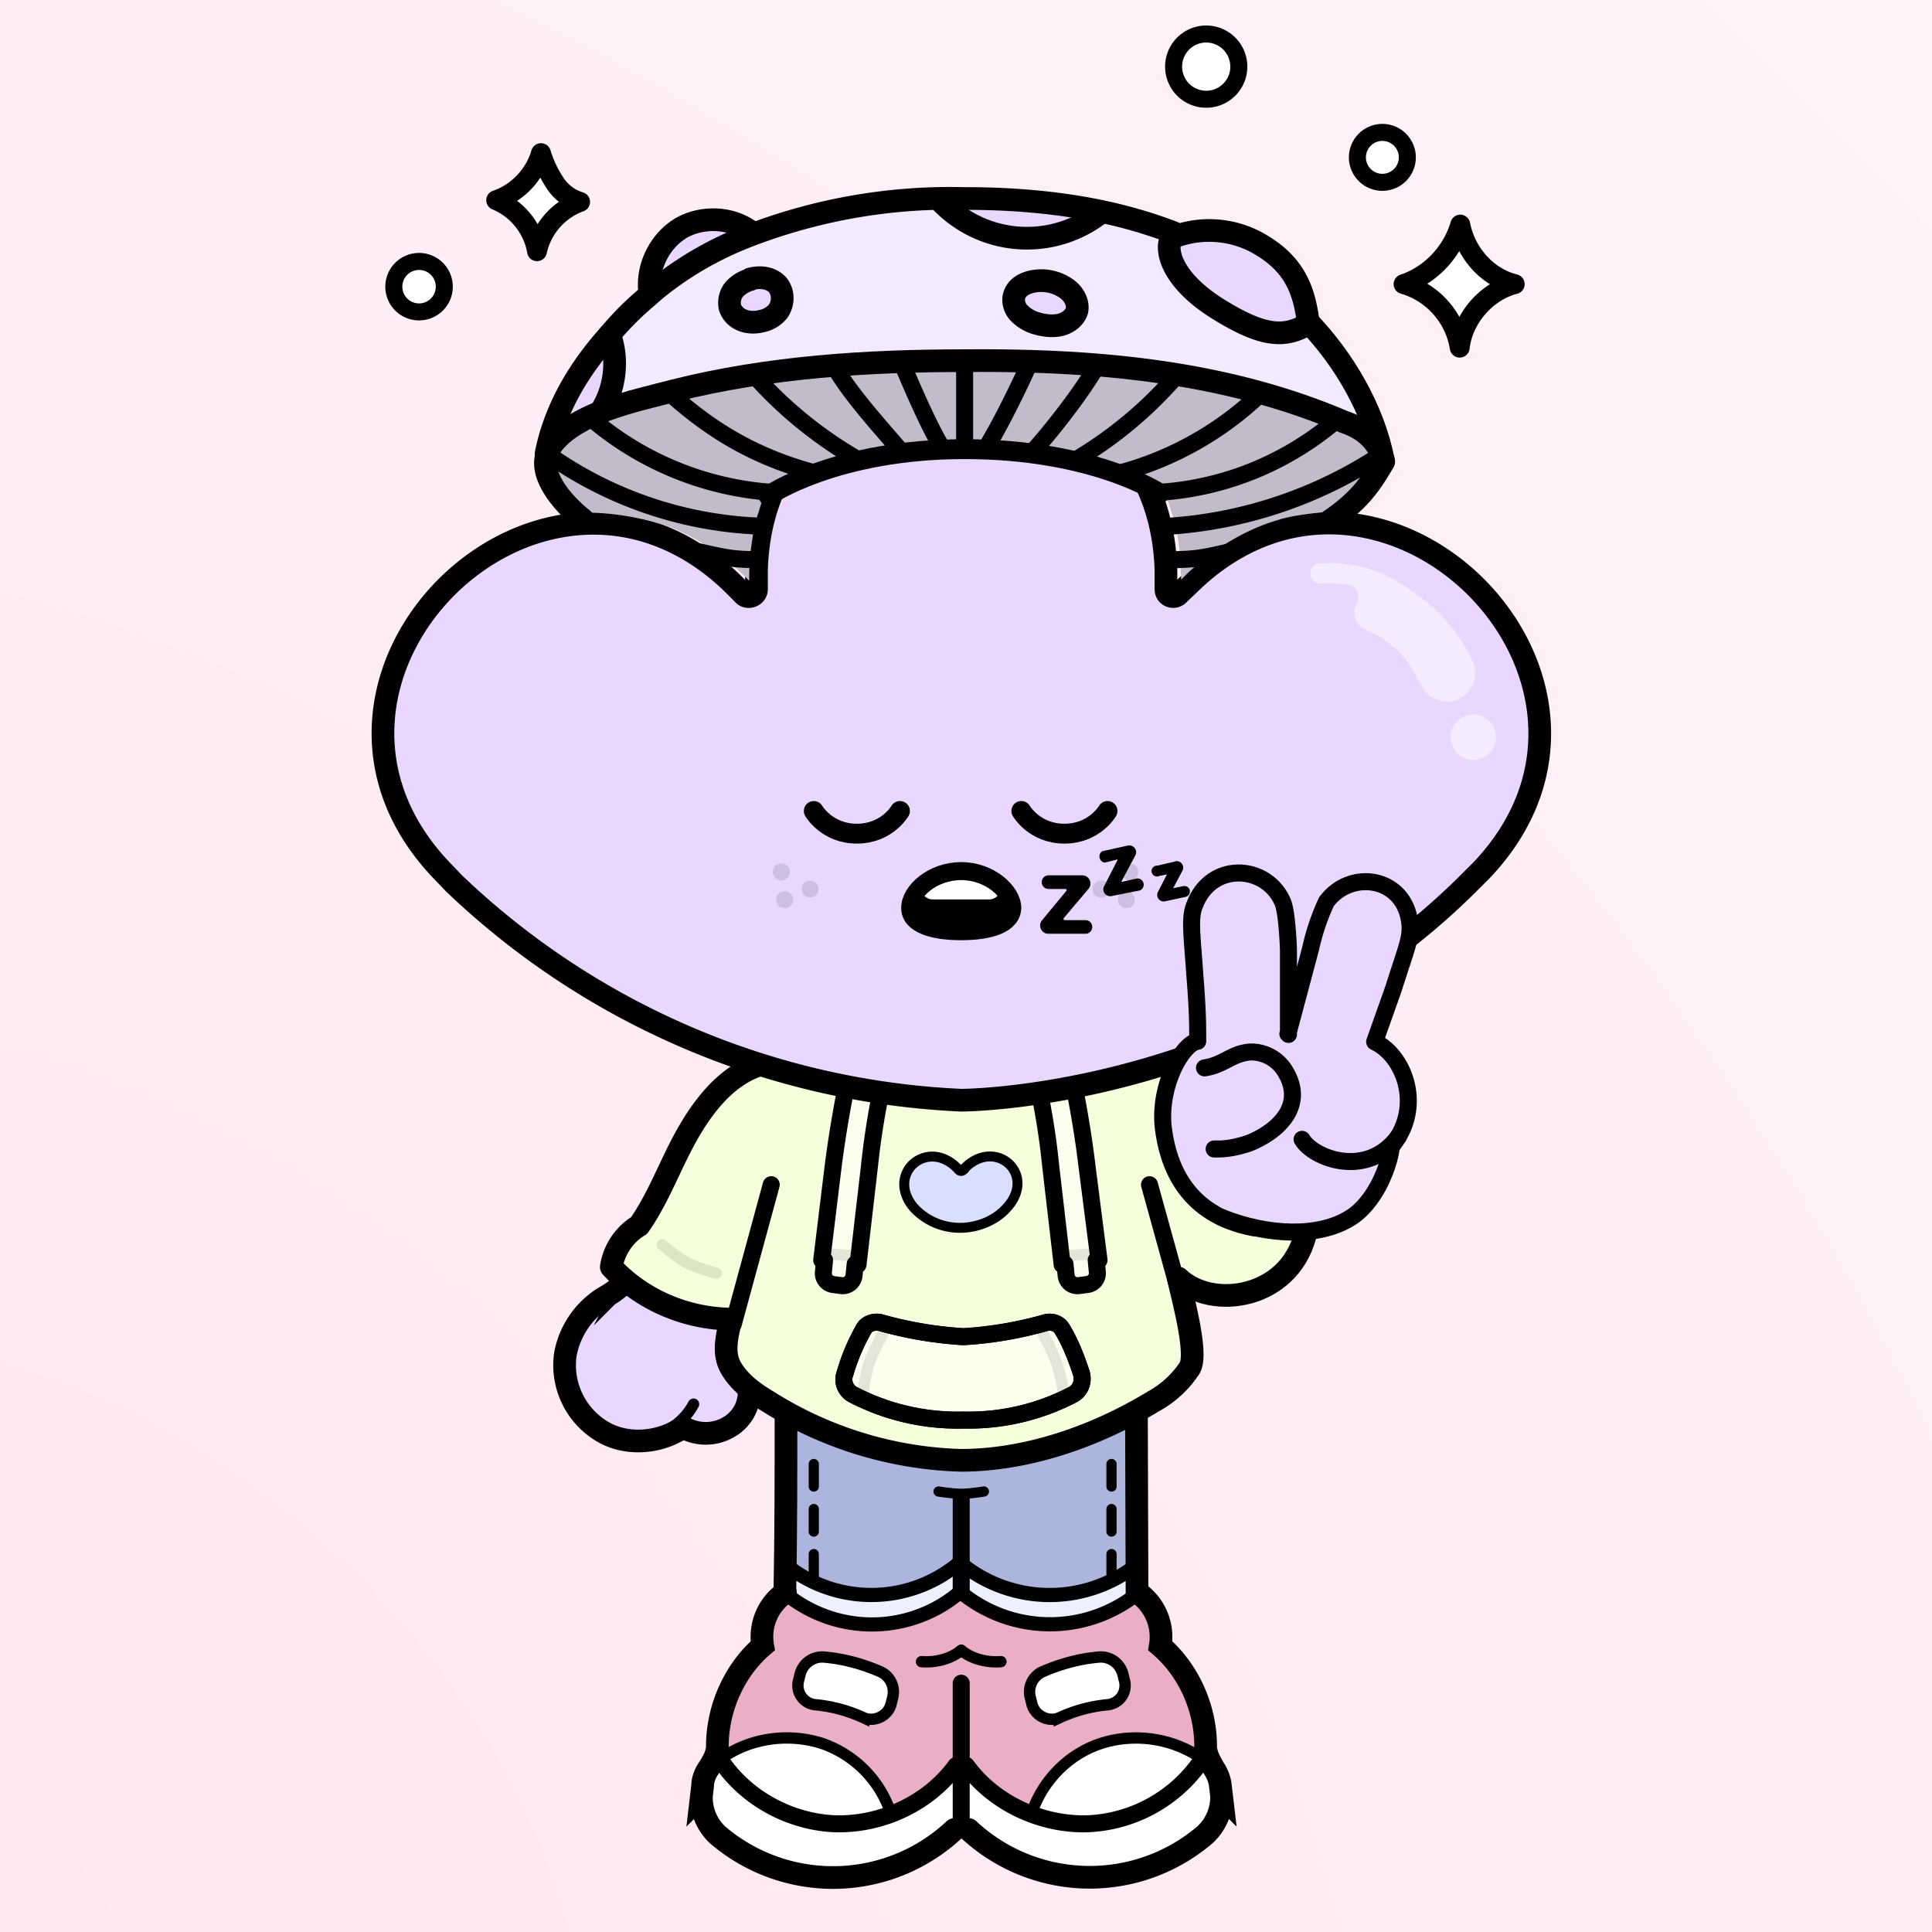 <svg xmlns="http://www.w3.org/2000/svg" width="275" height="275" fill="none"><rect width="100%" height="100%" fill="#808080" stroke="none"/><g><path fill="url(#pink)" d="M0 0h275v415H0z"/></g><svg xmlns="http://www.w3.org/2000/svg" width="250" height="335" fill="none" id="container" x="32" viewBox="0 0 260 415" ><svg xmlns="http://www.w3.org/2000/svg" width="210" height="335" fill="none"><style>.legColor1 {fill:#ACB5DD;}.legColor2 {fill:#ECF0FF;}.legStroke {stroke:#000;stroke-linecap:round;stroke-miterlimit:10;}</style><path class="legColor1" d="m72.7 249.8 16.3 5.4 16 1.3 16-1.3 16.3-5.4v30.7l-7.5 3.4-8 2.4-16.8-4.4-15.4 4.4-9.4-2.4-7.5-3.4v-30.7Z"/><path stroke="#000" stroke-linecap="round" stroke-linejoin="round" stroke-dasharray="3.97 3.97" stroke-width="1.8" d="M79 278v-22.3M131.5 278v-22.3"/><path class="legColor2" d="m73.7 276.7 15.4 4.8 15.9-4.8 15.4 4.8 15.9-4.8v5.7l-16 3.9-15.3-4.4-15.9 4.9-15.4-4.4v-5.7Z"/><path class="legStroke" stroke-width="2.5" d="M74.7 281.7a24 24 0 0 0 29.8-.7"/><path class="legStroke" stroke-width="3" d="M105 280.8v-16.6"/><path class="legStroke" stroke-width="4" d="M74.1 250c0 10.2 0 20.4-.2 30.9m62-30.8.1 30.8"/><path class="legStroke" stroke-width="3" d="M74.3 249.2a57.8 57.8 0 0 0 30.2 7.8c10.7 0 21.7-2.4 31-7.8"/><path class="legStroke" stroke-width="1.8" d="M109 263s-2.4.4-4 .4-4-.4-4-.4"/><path class="legStroke" stroke-width="2.5" d="M135.3 281.7a24.7 24.7 0 0 1-30.3-.7M74.7 276.4a24 24 0 0 0 29.8-.7"/><path class="legStroke" stroke-width="2.5" d="M135.3 276.4a24.7 24.7 0 0 1-30.3-.7"/></svg><svg xmlns="http://www.w3.org/2000/svg" width="210" height="335" fill="none"><style>.shColor1{fill:#EAAEC7;}.shColor2 {fill:#FFF;}.shStroke{stroke:#000;stroke-linecap:round;stroke-miterlimit:10;}</style><path class="shColor1" d="M75.4 281.7c1-.2 3.3 3.7 13.8 4 9.7.2 15.8-4.9 15.8-4.9s6.1 5 15.8 4.9c10.5-.3 12.7-4.2 13.6-4 2.9.4 7.2 3 6 6.4 3.7 4 6 8.4 7.4 14.2l.1.4.2 2c0-.4-.5 4.8-.8 4.6a19.3 19.3 0 0 0-9-3c-6.8.7-15.7 2-18.3 7.8-1.7 3.6-2.5 4.2-2 5.7-4.6-1-6.3-2-9.8-5.1-.5-.5-2.8-2.5-3.2-3.6-.5 1-2.6 3.1-3.1 3.6-3.7 3.1-4.5 4-9.2 5.1.4-1.5-1.4-2.1-3-5.7-2.7-5.8-10.5-7-17.4-7.7-2.5-.3-6.7 1.6-9 2.9-.3.2-1.4-5.1-1.4-4.7 0-.8.1-1.6.3-2.3a29.2 29.2 0 0 1 8.1-14.2c-1.3-3.3 2.2-6 5.1-6.4Z" /><path class="shColor2" d="m148.5 304.5 2.2 11c.6 2 .6 2.2-.8 4.6-1 1.5-7.1 9-21.2 9.4-14.5.6-21.8-5.6-23-7.5l-.1-9.2c.4 1 3.4 2.3 4 2.7 3.5 3.1 6.7 5.2 11.4 6.3l2 .2c6 1.2 11.6-1.5 16.8-4.6 2.9-1.6 5.4-2 7-4.6 1-1.9 2-4 2-6.4 0-.7-.2-1.3-.3-2ZM61.5 304.5l-2.2 11c-.6 2-.6 2.2.8 4.6 1 1.5 7.1 9 21.2 9.4 14.5.6 21.8-5.6 23-7.5l.1-9.2c-.4 1-3.4 2.3-4 2.7-3.5 3.1-6.7 5.2-11.4 6.3l-2 .2c-6 1.2-11.6-1.5-16.8-4.6-2.9-1.6-5.4-2-7-4.6-1-1.9-2-4-2-6.4 0-.7.2-1.3.3-2Z" /><path class="shColor2" d="M146.9 310.7a9.2 9.2 0 0 1-3.1 4.8c-2 2-5 4-8 4.8-5.3 1.5-10.8 2.9-15.8.4l-2.5-1.3c0-1.5 2.2-4.3 4.5-7.1a17.8 17.8 0 0 1 16.3-6c2.3.5 5.4.5 7 2.1.2.3 1.6 1.9 1.6 2.3ZM63.5 310.7a9.2 9.2 0 0 0 3.1 4.8c2 2 5 4 8 4.8 5.3 1.5 10.8 2.9 15.8.4l2.5-1.3c0-1.5-2.2-4.3-4.5-7.1a17.8 17.8 0 0 0-16.3-6c-2.3.5-5.4.5-7 2.1-.2.3-1.6 1.9-1.6 2.3Z" /><path class="shStroke" stroke-width="3" d="M105 321.8v-25" /><path class="shStroke" stroke-width="2" d="M98 293c2.5.2 5.2-.5 7-2" /><path class="shStroke" stroke-width="2.5" d="M74.8 281.6a24 24 0 0 0 29.8-.7" /><path class="shStroke" stroke-width="3" d="M62.6 310.4c4.4 6.7 12.4 11 20.5 11.2 8.2.1 16.3-3.8 21-10.3" /><path class="shStroke" stroke-width="2" d="M92.4 319.2a19.4 19.4 0 0 0-12-11.8c-5.7-1.8-12.1-1-17 2.2" /><path class="shStroke" stroke-width="4" d="M74 280.8a9.4 9.4 0 0 0-4 9.4c-5 4.3-8 11-8 17.7 0 1.4-.8 2.8-1.6 4-.6.9-1 2-1 3l-.2 1.7a9 9 0 0 0 2.9 7 31.3 31.3 0 0 0 41.7-1m32.3-41.8a9.5 9.5 0 0 1 4 9.4c5 4.3 8 11 8 17.7 0 1.4.8 2.8 1.5 4 .6.9 1 2 1.1 3l.2 1.7a9 9 0 0 1-3 7 31.3 31.3 0 0 1-41.6-1" /><path class="shStroke" stroke-width="2" d="M112 293c-2.5.2-5.2-.5-7-2" /><path class="shStroke" stroke-width="2.5" d="M135.3 281.6a24.7 24.7 0 0 1-30.2-.7" /><path class="shStroke" stroke-width="3" d="M147.4 310.4a25.6 25.6 0 0 1-20.5 11.2c-8.1.1-16.3-3.8-21-10.3" /><path class="shStroke" stroke-width="2" d="M117.6 319.2c2-5.5 6.5-10 12.1-11.8 5.6-1.8 12-1 17 2.2" /><path class="shColor2" d="M76.6 295.2a4 4 0 0 1 4.3-3c3.4.3 6.7 1.2 9.9 2.6 1.7.8 2.6 2.7 2.1 4.6l-.3 1.2c-.6 2-2.9 3.1-4.8 2.3a26 26 0 0 0-8.5-2.3 3.4 3.4 0 0 1-3-4.2l.3-1.2ZM133.5 295.2a4 4 0 0 0-4.3-3c-3.4.3-6.7 1.2-9.9 2.6a3.9 3.9 0 0 0-2.1 4.6l.3 1.2c.6 2 2.9 3.1 4.8 2.3a26 26 0 0 1 8.5-2.3 3.4 3.4 0 0 0 3-4.2l-.3-1.2Z" /><path class="shStroke" stroke-width="2" d="M76.6 295.2a4 4 0 0 1 4.3-3v0c3.4.3 6.7 1.2 9.9 2.6v0c1.7.8 2.6 2.7 2.1 4.6l-.3 1.2c-.6 2-2.9 3.1-4.8 2.3v0a26 26 0 0 0-8.5-2.3v0a3.4 3.4 0 0 1-3-4.2l.3-1.2ZM133.5 295.2a4 4 0 0 0-4.3-3v0c-3.4.3-6.7 1.2-9.9 2.6v0a3.9 3.9 0 0 0-2.1 4.6l.3 1.2c.6 2 2.9 3.1 4.8 2.3v0a26 26 0 0 1 8.5-2.3v0a3.4 3.4 0 0 0 3-4.2l-.3-1.2Z" /></svg><svg xmlns="http://www.w3.org/2000/svg" width="210" height="335" fill="none"><style>.bodyColor1 {fill: #F4FFDC}.bodyColor2 {fill: #93A97D}.handsColor {fill: #EAD7FF}.jacketShirt {fill: #FFF}.bStr1 {stroke: #000;stroke-linecap: round;stroke-miterlimit: 10;}.bStr2 {stroke: #000;stroke-linecap: round;stroke-linejoin: round;}.bStr3 {stroke: #000;stroke-linecap: round;stroke-opacity: .1;stroke-width: 2;}</style><path class="handsColor" d="m55.9 209.2 13.9 6.7-4.5 17.8 2 12-3 5.8-8.4 1.4H44.4l-9.4-7.2 1.5-13.4 10.4-6.8 9-16.3Z"/><path class="bStr1" stroke-width="4" d="M55.9 209.4c-2.6 4.3-5.1 8.6-7.7 13.5a16.2 16.2 0 0 1-6 5.8 15 15 0 0 0-7 10.1 13.6 13.6 0 0 0 7.4 14.1c4.2 2 9.5 1.4 13.3-1.2"/><path class="bStr1" stroke-width="2" d="M57.8 247.6a11.2 11.2 0 0 1-5 4.8"/><path class="bStr1" stroke-width="4" d="M56 251.7a8 8 0 0 0 7.9 0 7.1 7.1 0 0 0 3.7-6.5"/><path class="bodyColor1" d="m68.8 187.6 20.5-5.6h29.5l20.5 5.6 10 8.2 5 7 5.5 11.8 5 4-1.3 3.8-7 6h-11.8l.7 13-5 5.7-8.8 4.2-11.9 4.6-12.9 1.6H97L84.2 254l-13.6-7-6.5-5.7V233l-14.2-3.6-6.6-6.2 5.5-7.6 5.3-9.4 8.5-13.3 6.2-5.3Z"/><path class="bStr2" stroke-width="3" d="m64.8 233.5 6.7-24.6"/><path class="bStr2" stroke-width="4" d="M161.5 216.1c-3.4-5-5.5-10.8-8.5-16.1-3-5.3-7-10.4-12.7-12.2 0 0-4.5-6.3-35.4-6.3-31 0-35.5 6.3-35.5 6.3-5.6 1.8-9.7 6.9-12.7 12.2-3 5.3-5 11.1-8.5 16.1a10.4 10.4 0 0 0-4.9 7.3c5.3 5.7 13 9.1 21.1 9.2-.7 3-1.5 6 0 8.6 1.5 2.6 4 4.4 6.5 5.9a67.4 67.4 0 0 0 34 10.4c11.7 0 23.8-4.2 34-10.4a18 18 0 0 0 6.4-5.9c1.5-2.6-1.4-12.8-2-15.8"/><path class="bStr2" stroke-width="3" d="m145 233.5-6.8-24.6"/><path class="bStr3" d="M52.3 219.5s2.3 2 4 3c1.8 1 5.5 2 5.5 2"/><path fill="#fff" fill-opacity=".5" class="bStr2" stroke-width="3" d="M93.3 182.5h-6.5s-2.7 9.9-4.4 23.3l-2 16.4h.5l-.2 2.1a2 2 0 0 0 1.7 2.2l1.5.2a2 2 0 0 0 2.2-1.8l.2-2 .5.1 2-17.2a136 136 0 0 1 4.5-23.3Z"/><path class="bStr3" d="m80.3 221 6.5.5"/><path fill="#fff" fill-opacity=".5" class="bStr2" stroke-width="3" d="M116.3 182.5h6.5s2.8 9.9 4.4 23.3l2.1 16.4h-.5l.2 2.1a2 2 0 0 1-1.8 2.2l-1.5.2a2 2 0 0 1-2.2-1.8l-.2-2-.5.1-2-17.2a129.5 129.5 0 0 0-4.5-23.3Z"/><path class="bStr3" d="m129.3 221-6.5.5m34-2s-2.3 2-4 3c-1.8 1-5.5 2-5.5 2"/><path fill="#fff" fill-opacity=".5" d="M105.4 235.7a68 68 0 0 0 14.6-2.5c1-.2 2.1.1 2.7 1 1.4 2.2 2.6 5.2 3.5 8 .4 1.5-.2 3-1.5 3.7a39.7 39.7 0 0 1-19.3 4.5m0-14.7a69 69 0 0 1-14.7-2.5c-1-.2-2.2.1-2.8 1a36.1 36.1 0 0 0-3.4 8 3 3 0 0 0 1.4 3.7 40 40 0 0 0 19.5 4.5"/><path class="bStr2" stroke-width="3" d="M105.4 235.7a68 68 0 0 0 14.6-2.5c1-.2 2.1.1 2.7 1 1.4 2.2 2.6 5.2 3.5 8 .4 1.5-.2 3-1.5 3.7a39.7 39.7 0 0 1-19.3 4.5m0-14.7a69 69 0 0 1-14.7-2.5c-1-.2-2.2.1-2.8 1a36.1 36.1 0 0 0-3.4 8 3 3 0 0 0 1.4 3.7 40 40 0 0 0 19.5 4.5"/><path class="bStr3" d="M87.7 245.4s.4-3.2 1.1-5.1c.7-2.1 2.4-5.1 2.4-5.1m31.8 10.2s-.5-3.2-1.2-5.1c-.7-2.1-2.4-5.1-2.4-5.1"/><path class="bStr2" stroke-width="3" d="M105.4 235.7a68 68 0 0 0 14.6-2.5c1-.2 2.1.1 2.7 1 1.4 2.2 2.6 5.2 3.5 8 .4 1.5-.2 3-1.5 3.7a39.7 39.7 0 0 1-19.3 4.5m0-14.7a69 69 0 0 1-14.7-2.5c-1-.2-2.2.1-2.8 1a36.1 36.1 0 0 0-3.4 8 3 3 0 0 0 1.4 3.7 40 40 0 0 0 19.5 4.5"/></svg><svg xmlns="http://www.w3.org/2000/svg" width="210" height="335" fill="none"><path fill="#D9E0FF" stroke="#000" stroke-linecap="round" stroke-linejoin="round" stroke-width="1.752" d="M105.6 206c5.4-5.5 12.8 1 7.5 6.9-2 2.3-5.2 3.6-8.3 3.6a11 11 0 0 1-8.2-3.6c-5-6 2.5-12.4 7.8-6.8.4.5.7.5 1.2 0Z"/></svg><svg xmlns="http://www.w3.org/2000/svg" width="210" height="335" fill="none"><path fill="#EAD7FF" d="M143.3 104.8c-.8.8-2.2.3-2.2-.9v-3.3c-1.3-46.1-71-46.1-72.2 0v3.3c0 1.1-1.4 1.7-2.2 1a145 145 0 0 0-2.4-2.4c-33.6-31.7-82.8 17.4-51 50.9l2.3 2.4A138.4 138.4 0 0 0 105 194s51 0 89.4-38.2l2.4-2.4c31.7-33.5-17.5-82.6-51-51l-2.5 2.4Z"/><circle cx="4" cy="4" r="4" fill="#fff" fill-opacity=".5" transform="matrix(-1 0 0 1 199.3 126)"/><path fill="#fff" fill-opacity=".5" d="M195.5 117.5a5 5 0 0 1-9 4 6.7 6.7 0 0 0-.3-.7l-1.2-2c-1-1.7-2.3-3.5-3.6-4.6-1.5-1.2-2.6-2-3.7-2.5l-1.7-.8a3 3 0 0 1-1.4-4l.1-.3c.8-1.5 0-3.3-1.5-3.5-1.9-.3-3.4-.3-5-.2h-.1a1.8 1.8 0 0 1-.3-3.5 23.6 23.6 0 0 1 16.6 4.8c1 .7 2.2 1.5 3.3 2.5a29.2 29.2 0 0 1 7.7 10.4v.3h.1"/><path stroke="#000" stroke-linecap="square" stroke-linejoin="round" stroke-width="4" d="M143.3 104.8v0c-.8.8-2.2.3-2.2-.9v0-3.3c-1.3-46.1-71-46.1-72.2 0v3.3c0 1.1-1.4 1.7-2.2 1v0a145 145 0 0 0-2.4-2.4c-33.6-31.7-82.8 17.4-51 50.9l2.3 2.4A138.4 138.4 0 0 0 105 194s51 0 89.4-38.2l2.4-2.4c31.7-33.5-17.5-82.6-51-51l-2.5 2.4Z"/></svg><svg xmlns="http://www.w3.org/2000/svg" width="210" height="335" fill="none"><style>.faceStrokeColor{stroke:#000} .faceFillColor{fill:#000} .skinColorBase{fill:#EAD7FF} .skinColorLight{fill:#F3EAFF} .skinColorDark{fill:#C3B3D5} .mouthOverlay{fill:#000}</style><path class="faceFillColor" fill-opacity=".12" d="M74.7 154.2a1.5 1.5 0 1 1-2.5-1.5 1.5 1.5 0 0 1 2.5 1.5Zm5.1 3a1.5 1.5 0 1 1-2.5-1.5 1.5 1.5 0 0 1 2.5 1.4Zm-4.5 1.9a1.5 1.5 0 1 1-2.5-1.5 1.5 1.5 0 0 1 2.5 1.5Zm55.4-3.4a1.5 1.5 0 1 1-2.5 1.4 1.5 1.5 0 0 1 2.5-1.4Zm5.1-3a1.5 1.5 0 1 1-2.5 1.5 1.5 1.5 0 0 1 2.5-1.5Zm-.6 4.9a1.5 1.5 0 1 1-2.5 1.5 1.5 1.5 0 0 1 2.5-1.5Z"/><path class="faceFillColor faceStrokeColor" stroke-width=".105" d="M126.4 154.4h-6a1.1 1.1 0 0 0 0 2.3h3c.2 0 .3.3.2.4l-4.3 5.2a1.4 1.4 0 0 0 1 2.3h6.6a1.1 1.1 0 0 0 0-2.3h-3.7a.3.3 0 0 1-.2-.4l4.4-5.2a1.4 1.4 0 0 0-1-2.3Z"/><path class="faceFillColor faceStrokeColor" stroke-width=".211" d="m134.4 149.2-4.5 1a1 1 0 0 0 .4 1.8l2-.5a.2.2 0 0 1 .3.3l-2.3 4.5a1.1 1.1 0 0 0 1.2 1.6l5-1a1 1 0 0 0-.5-1.9l-2.6.6a.2.2 0 0 1-.2-.3l2.4-4.5a1.1 1.1 0 0 0-1.2-1.6Z"/><path class="faceFillColor faceStrokeColor" stroke-width=".316" d="m143 152-3.4.8a.8.8 0 1 0 .3 1.5l1.5-.3.1.1-1.7 3.3a1 1 0 0 0 1 1.4l3.7-.8a.8.8 0 0 0-.3-1.6l-1.9.4a.1.1 0 0 1-.1-.2l1.7-3.2a1 1 0 0 0-1-1.4Z"/><path class="faceStrokeColor" stroke-linecap="round" stroke-width="3.5" d="M130.8 143s-2.3 4-7.6 4-7.6-4-7.6-4M79 143s2.3 4 7.6 4 7.6-4 7.6-4"/><path class="faceFillColor" d="M114 160c0 3-4 4.2-9 4.2s-9-1.2-9-4.1c0-3 4-6.5 9-6.5s9 3.6 9 6.5Z"/><path fill="#fff" d="M98 154.6h14v1.9c0 1.2-1 2.1-2.1 2.1H100a2.1 2.1 0 0 1-2.1-2.1v-1.9Z"/><path class="faceStrokeColor" stroke-linecap="round" stroke-linejoin="round" stroke-width="3.176" d="M114 160c0 3-4 4.2-9 4.2s-9-1.2-9-4.1c0-3 4-6.5 9-6.5s9 3.6 9 6.5Z"/></svg><svg xmlns="http://www.w3.org/2000/svg" width="211" height="335" fill="none"><style>.mushroomColor1 { fill:#F3EAFF}.mushroomColor2 { fill:#EAD7FF}.mushroomSparkles {fill:#FFF; stroke:#000; stroke-linecap: round; stroke-linejoin: round;}</style><path class="mushroomSparkles" stroke-width="3" d="M9.4 46.1a4.4 4.4 0 1 1 0 8.9 4.4 4.4 0 0 1 0-8.9Z"/><path class="mushroomSparkles" stroke-width="3.5" d="M33.4 32.3a8 8 0 0 0 4.4 3.3 12 12 0 0 0-7.6 8.7 12 12 0 0 0-7.2-9c3.8-1.3 6.8-4.5 7.9-8.3a20 20 0 0 0 2.5 5.3Z"/><path class="mushroomSparkles" stroke-width="3" d="M178.6 23.4a4.4 4.4 0 1 1 0 8.7 4.4 4.4 0 0 1 0-8.7Z"/><path class="mushroomSparkles" stroke-width="3.5" d="M193 39.6c1 5.1 4.8 9.3 9.6 10.5-5 1.3-9.1 6-9.7 11.2a14 14 0 0 0-9.9-11.2c4.8-1.6 8.6-5.7 10-10.5Z"/><path class="mushroomSparkles" stroke-width="3"  d="M148.2 6a5.7 5.7 0 1 1 0 11.5 5.7 5.7 0 0 1 0-11.5Z"/><path class="mushroomColor1" d="M105.5 63.6a393.7 393.7 0 0 0-21.7.7c-5 .4-9.7 1-15.1 1.8l-1.3.2a138.2 138.2 0 0 0-26.4 7 16 16 0 0 0 2-14.4c2-2.3 4.3-4.6 6.7-6.6l1-.9c4.8-4 10.6-7.5 17.3-10a99 99 0 0 1 33.4-6.3v.4a21 21 0 0 0 27.8 2.3v-.6a84 84 0 0 1 13.2 3.8l.3.7-.7.3c-1.2 2.7.8 8 8.8 12.8 7.7 4.7 11.4 4.7 15.4 2.3v-.2a47 47 0 0 1 13 23c-1-2.2-4-4.2-7.8-6a82.3 82.3 0 0 0-13.5-4.7 139.6 139.6 0 0 0-15-3 227 227 0 0 0-37.3-2.6V74 63.6Zm19.8-8.8c.4-1.4-.4-2.9-1.6-3.8a7.7 7.7 0 0 0-6.4-1.3c-1.2.3-2.5 1-2.9 2.3-.4 1 0 2.4.8 3.2a7 7 0 0 0 3 1.8c1.4.4 2.8.6 4.2.3 1.3-.3 2.6-1.2 3-2.5Zm-52.6 0c1-1.3 1-3.3-.1-4.6-1.1-1.2-3-1.5-4.8-1-1 .4-2 1-2.8 1.8-.7.8-1 2-.8 3.1.3 1.1 1.2 2 2.3 2.4 1 .4 2.3.4 3.4.1a5 5 0 0 0 2.8-1.7Z"/><path class="mushroomColor2" d="M166.2 57v.1c-4 2.4-7.7 2.4-15.4-2.3-8-4.9-10-10-8.8-12.8l.7-.3a17.7 17.7 0 0 1 15.2 1.5c6.2 3.8 7.6 8.4 8.3 13.7Zm-36.9-19.8-.1.6a21 21 0 0 1-27.8-2.3V35h4.2c8 0 16 .5 23.7 2.1ZM123.7 51c1.2 1 2 2.4 1.6 3.8-.3 1.3-1.6 2.2-3 2.5a9 9 0 0 1-4-.3 7 7 0 0 1-3-1.8c-.9-.8-1.3-2.1-.9-3.2.4-1.2 1.7-2 2.9-2.3a8 8 0 0 1 6.4 1.3Zm-51.1-.8a4 4 0 0 1 .1 4.7 5 5 0 0 1-2.8 1.7c-1.1.3-2.4.3-3.4 0a4 4 0 0 1-2.3-2.5c-.3-1 .1-2.3.8-3.1.7-.9 1.7-1.4 2.8-1.7 1.7-.6 3.7-.3 4.8 1ZM68 41.3c-6.7 2.6-12.5 6-17.3 10.1l-.6-.7c-.3-4.2 2-8.5 5.7-10.6 3.7-2 8.6-1.8 12 .7l.2.5ZM43 59c1.7 4.6.9 10.2-2 14.2v.1l-1.5.7c-3.8 1.7-6.6 3.8-7.7 6 1.6-8 5.8-15 11.2-21Z"/><path class="mushroomColor1" d="m136.7 85.3 4 .7 2 6.2.3 1.4c0 .5.4 2 .5 3.5l.3 5.1s6.8-7.5 17-10.5c3-1 8.4-1.4 8.4-1.4l3.8-2.4 2-3 4.5-4-8.2-6.7-16.7-5.3-23.7-4.2H89.7L55 69l-17 5.3-4 6.2-.2 3.3s.7 1.8 1.8 3.1c1.1 1.5 3.4 3.6 3.5 3.5 0 0 7-.2 15 2.7a41.1 41.1 0 0 1 13.5 9.3s0-3 .2-4.8l.6-4.2.2-1 2-6.4 8.2-.6 10.8-4.5h32l15.1 4.5Z"/><path fill="#000" fill-opacity=".2" d="m136.7 85.3 4 .7 2 6.2.3 1.4c0 .5.4 2 .5 3.5l.3 5.1s6.8-7.5 17-10.5c3-1 8.4-1.4 8.4-1.4l3.8-2.4 2-3 4.5-4-8.2-6.7-16.7-5.3-23.7-4.2H89.7L55 69l-17 5.3-4 6.2-.2 3.3s.7 1.8 1.8 3.1c1.1 1.5 3.4 3.6 3.5 3.5 0 0 7-.2 15 2.7a41.1 41.1 0 0 1 13.5 9.3s0-3 .2-4.8l.6-4.2.2-1 2-6.4 8.2-.6 10.8-4.5h32l15.1 4.5Z"/><path stroke="#000" stroke-linecap="round" stroke-linejoin="round" stroke-width="4" d="M105.5 63.6c-17.1 0-34.5 1.1-51.2 5.3-6.4 1.7-18.4 4-22 10.4-2.3 4 2.3 9.4 6 12.3"/><path stroke="#000" stroke-linecap="round" stroke-linejoin="round" stroke-width="4" d="M31.8 80c1.6-8 5.8-15 11.2-21a53 53 0 0 1 6.7-6.7l1-.9c4.8-4 10.6-7.5 17.3-10a99 99 0 0 1 37.5-6.4m.1 28.6c22.9-.2 45.9 1.8 66.9 10.8 3 1 6 3 7 7-2.2 3.7-4 6.7-9.6 10.5M142.4 41a84 84 0 0 0-13.1-3.8c-7.8-1.6-15.8-2.2-23.7-2.2"/><path stroke="#000" stroke-linecap="round" stroke-linejoin="round" stroke-width="4" d="M179.4 81c-1.8-9-7-17.7-13.1-24.1"/><path stroke="#000" stroke-linecap="round" stroke-linejoin="round" stroke-width="3" d="M94.7 64.4c1.7 4 4.7 11 7 14.7m-19-14.4c2.7 4.8 8.4 11 11.8 15M68.7 66.4a73.5 73.5 0 0 0 18.2 14.7M53.7 69.4c7.8 7 15.5 11.3 25.5 14M40 74a55 55 0 0 0 31.4 12.8m-39-6.5a69.4 69.4 0 0 0 37.8 12.5m-11.4 4.5s3.3.8 5.4 1.1c2 .3 5.2.3 5.2.3m82.9-1.4s-3.2.8-5.4 1.1c-2 .3-5.2.3-5.2.3"/><path stroke="#000" stroke-linecap="round" stroke-linejoin="round" stroke-width="4" d="M43 59c1.7 4.6.9 10.2-2 14.2m26.8-23.9A6 6 0 0 0 65 51c-.7.8-1 2-.8 3.1.3 1.1 1.2 2 2.3 2.4 1 .4 2.3.4 3.4.1a5 5 0 0 0 2.8-1.7c1-1.4 1-3.4-.1-4.7-1.1-1.2-3-1.5-4.8-1ZM50 50.7c-.2-4.2 2.1-8.5 5.8-10.6 3.7-2 8.6-1.8 12 .7m33.6-5.3a21 21 0 0 0 27.8 2.3M123.7 51a7.7 7.7 0 0 0-6.4-1.3c-1.2.3-2.5 1-2.9 2.3-.4 1 0 2.4.8 3.2a7 7 0 0 0 3 1.8c1.4.4 2.8.6 4.2.3 1.3-.3 2.6-1.2 3-2.5.3-1.4-.5-2.9-1.7-3.8Zm19-9.3-.7.3c-1.2 2.7.8 8 8.8 12.8 7.7 4.7 11.4 4.7 15.4 2.3v-.2c-.7-5.3-2.1-10-8.3-13.7a17.7 17.7 0 0 0-15.2-1.5Z"/><path stroke="#000" stroke-linecap="round" stroke-linejoin="round" stroke-width="3" d="M117 64.1c-1.8 4.1-5.4 11.4-7.7 15M129 64.4c-2.9 5-8 11.5-11.7 15.6M143 66.2a71.6 71.6 0 0 1-18 15m33-12a57.3 57.3 0 0 1-25.4 14.3m38.9-9.7a53.4 53.4 0 0 1-31.4 13m39.2-6.8a77.3 77.3 0 0 1-37.8 12.8m-35.9-29.2V79"/><path stroke="#000" stroke-linecap="round" stroke-width="3.5" d="M71 87.4s11.8-8.2 34.6-8.2S140 87 140 87"/></svg><svg xmlns="http://www.w3.org/2000/svg" width="210" height="335" fill="none"><style>.handsColor {fill: #EAD7FF}.armColor {fill: #F4FFDC}.hLine3 {stroke: #000;stroke-linecap: round;stroke-linejoin: round;stroke-width: 3;}.hLine4 {stroke: #000;stroke-linecap: round;stroke-linejoin: round;stroke-width: 4;}</style><path class="handsColor" d="M180.8 202.2c.1.4-.5 3.7-2.3 7-1.1 2-2.7 4.2-4.8 5.5-5.6 3.6-10 3.5-17 1.9a25 25 0 0 1-11.9-6.7 17.5 17.5 0 0 1-3.6-6c-.6-1.6.3-3.8-.5-5.3-1.9-3.2.5-6.9.5-6.9l2-4.6 3.4-3.5c0-3 .4-5.4 0-11.7-.4-7.3-1-10.1 0-12.5 3.1-7.7 12.8-6.6 15.7 0 .8 1.9.6 7.8.6 7.8v15l4-15s1.7-7 3-8.6a7.8 7.8 0 0 1 14.2 4.2c.3 2.5-.7 4.7-3 11.6l-3.2 9.3c5.1 2.4 8.4 10.9 3.6 17.7l-.7.8Z"/><path class="armColor" d="M164.4 219.5c-1.2 1.8-2.1 5.2-3.6 7-4.3 4.9-14.5 1.4-14.5 1.4l-.2-4.5-1.5-2.5v-3.5l1.7-4.5s2.6 1.4 8.1 2.6c6 1.6 16.7 1 16.7 1s-2.5-3-5.4.7c-1 1.3 1 1.2-1.3 2.3Z"/><path class="hLine3" d="M149.6 202.6h.8c1.6 0 3.5-.4 5.3-1 5.3-2.1 10.2-6.8 6.3-12.9a7 7 0 0 0-6.1-3.2c-3.3.3-4.6 2.3-8 2.8m-1.2-4.7c0-3 0-5.3-.5-11.6-.5-7.3-1-10.2 0-12.5 3-7.7 12.7-7 15.5-.4.8 1.9 1 8.4 1 8.4v14.9m15.2 1.3 3.3-9.3c2.2-7 3.2-9 2.9-11.6-.9-8.2-10.4-9.6-14.7-3.8a40 40 0 0 0-2.8 8.3l-4 15m18.2 20 .7-1c4.8-6.7 1.5-15.2-3.6-17.6"/><path class="hLine3" d="M180.8 202.2c.1.4-.5 3.7-2.3 7-1.1 2-2.7 4.2-4.8 5.5-5.6 3.6-14.7 3.2-22.7 0"/><path class="hLine4" d="M165.6 218c-3 11-16.3 13-22.3 7.4"/><path class="hLine3" d="M146.6 183.6c-2.7.6-6.7 7.7-6 15 1.6 13.8 10.8 16.9 16 17.9m8.5-15.6c2 3.4 11.5 7 17-.5"/></svg></svg><defs><radialGradient id="green" cx="0" cy="0" r="1" gradientTransform="matrix(275 -275 362 362 0 275)" gradientUnits="userSpaceOnUse"><stop stop-color="#DFFFBF"/><stop offset="1" stop-color="#EFD"/></radialGradient><radialGradient id="pink" cx="0" cy="0" r="1" gradientTransform="matrix(275 -275 362 362 0 275)" gradientUnits="userSpaceOnUse"><stop stop-color="#FFE7F0"/><stop offset="1" stop-color="#FFF3F8"/></radialGradient><radialGradient id="purple" cx="0" cy="0" r="1" gradientTransform="matrix(275 -275 362 362 0 275)" gradientUnits="userSpaceOnUse"><stop stop-color="#F1E4FF"/><stop offset="1" stop-color="#F8F1FF"/></radialGradient><radialGradient id="blue" cx="0" cy="0" r="1" gradientTransform="matrix(275 -275 362 362 0 275)" gradientUnits="userSpaceOnUse"><stop stop-color="#E6EAFF"/><stop offset="1" stop-color="#EFF2FF"/></radialGradient><radialGradient id="yellow" cx="0" cy="0" r="1" gradientTransform="matrix(275 -275 362 362 0 275)" gradientUnits="userSpaceOnUse"><stop stop-color="#FFE7A5"/><stop offset="1" stop-color="#FFF2CE"/></radialGradient></defs></svg>
